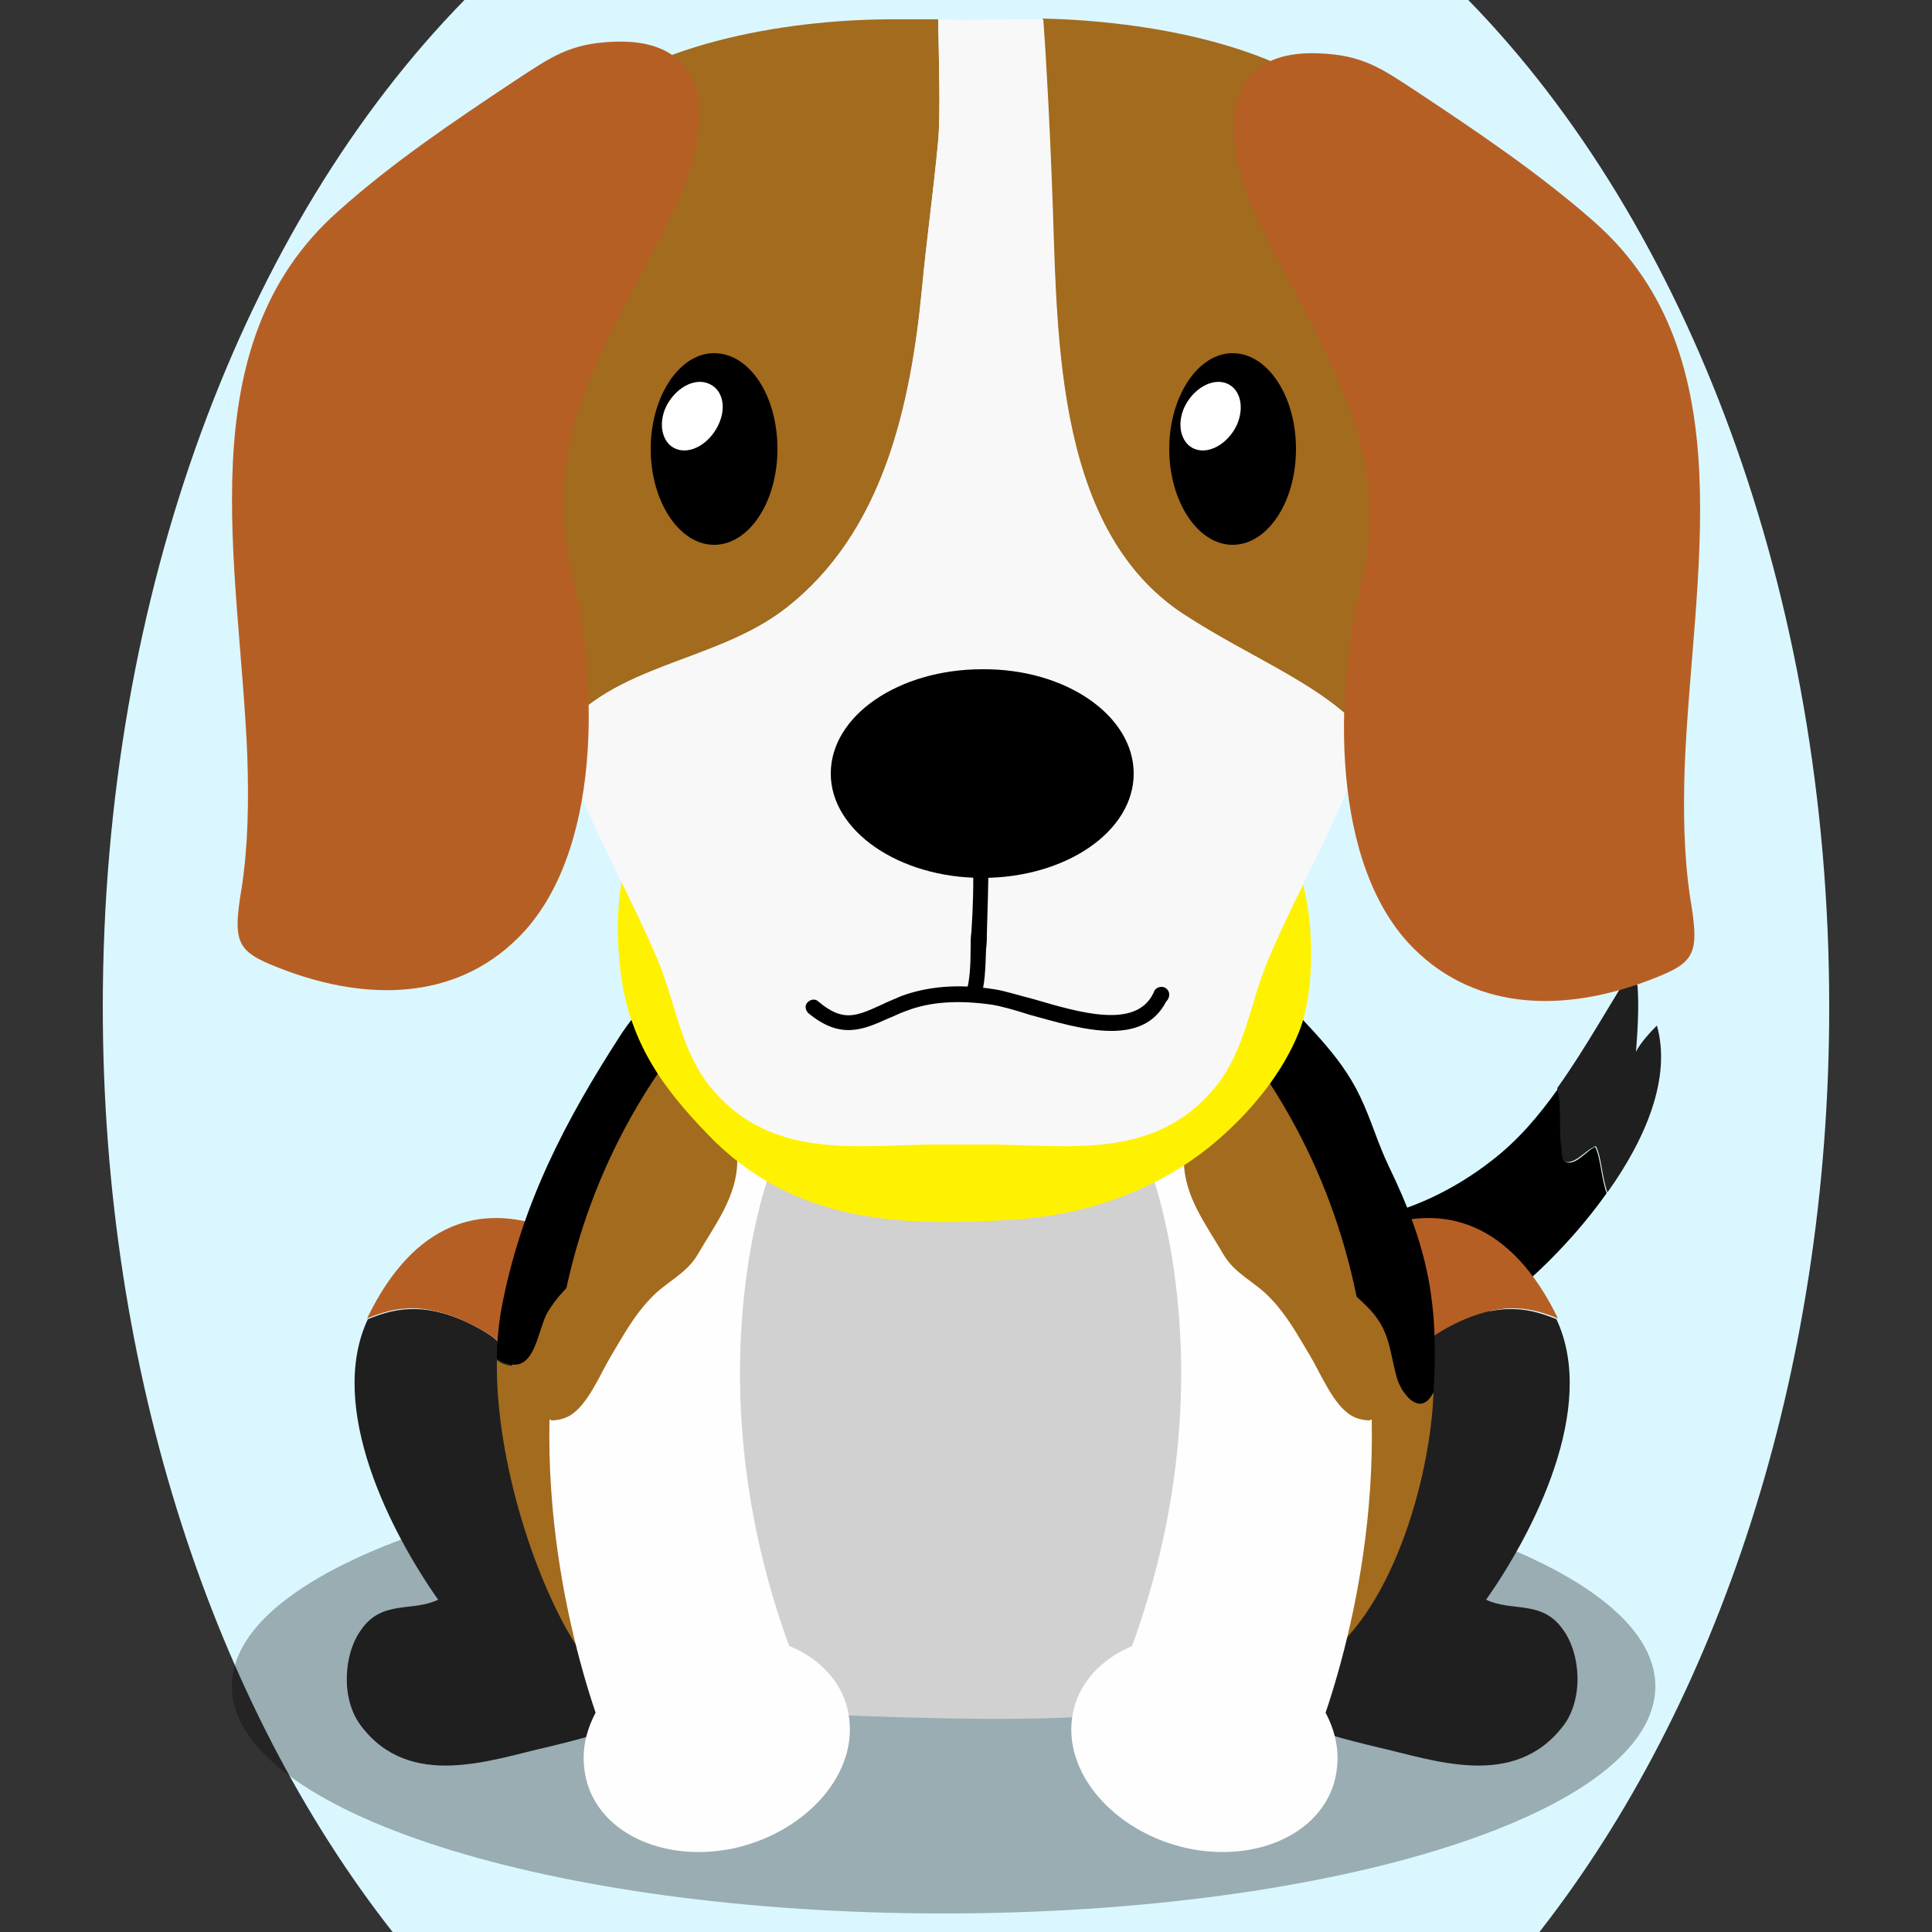 <!--?xml version="1.0" encoding="utf-8"?-->
<!-- Generator: Adobe Illustrator 25.0.1, SVG Export Plug-In . SVG Version: 6.00 Build 0)  -->
<svg version="1.1" id="Ebene_1" xmlns="http://www.w3.org/2000/svg" xmlns:xlink="http://www.w3.org/1999/xlink" x="0px" y="0px" viewBox="0 0 250 250" style="enable-background:new 0 0 250 250;" xml:space="preserve">
<rect x="0" y="0" width="250" height="250" fill="#333333" stroke="none"/>
<style type="text/css">
	.st0{fill:#1F1F1F;}
	.st1{opacity:0.3;}
	.st2{fill:#b65f25;}
	.st3{fill:#A36B1E;}
	.st4{fill:#D1D1D1;}
	.st5{fill:#FEFEFE;}
	.st6{fill:#fff200;}
	.st7{fill:#F8F8F8;}
	.st8{fill:#FFFFFF;}

.bgel{fill:#DAF7FF;}</style>
<path class="bgel" d="M236.7,130.3c0,47.6-14.5,90.3-37.5,119.7H50.8c-23-29.3-37.5-72.1-37.5-119.7C13.3,76.6,31.7,29,60.1,0h129.9
	C218.3,29,236.7,76.6,236.7,130.3z"></path>
<g>
	<g>
		<path d="M203.4,150.4c-1.4,0.3-1.1-0.9-1.3-2c-0.3-2.2,0.1-5.2-0.5-7.5c-2.5,3.5-5.2,6.7-8.6,9.3c-4.6,3.6-10.4,6.5-16.3,7.5
			c-4,0.7-9.1,1.1-13.1,0.2c-5-1.2-8.3-5.2-13.6-6c-4-0.6-10-1-13.5,1.6c-6.1,4.6-2.8,14,1.5,18.6c6.8,7.3,18.7,6.9,28,6.6
			c8.8-0.3,17.1-3.1,24.6-7.6c5.2-3.1,12.2-9.5,17.3-16.7c-0.7-1.9-0.8-4.8-1.5-6C205.5,148.8,204.5,150.1,203.4,150.4z"></path>
		<path class="st0" d="M214.4,132.7c-0.7,0.7-2.2,2.3-2.7,3.4c0.2-2.7,0.4-5.7,0.2-8.5c-0.2,0,0.1-3-0.1-3.1
			c-3.4,5.2-6.5,11-10.3,16.3c0.6,2.3,0.2,5.3,0.5,7.5c0.2,1.2-0.1,2.4,1.3,2c1.1-0.3,2.1-1.6,3.2-2c0.7,1.2,0.8,4.1,1.5,6
			C213,147.3,216.3,139.4,214.4,132.7z"></path>
	</g>
	<path class="st1" d="M30,218.2c0,16.2,41.2,29.4,92.1,29.4c50.9,0,92.1-13.1,92.1-29.4c0-16.2-41.2-29.4-92.1-29.4
		C71.3,188.9,30,202,30,218.2z"></path>
	<g>
		<path class="st0" d="M185.4,172.9c-2.5,1.8-2.7,4.5-4.4,6.9c-1.5,2.1-4,4.7-6.1,6.3c-2.8,2.2-6.5,4-9.7,5.5c-3.8,1.9-9,3.1-14.2,3
			c-0.4,7,1.1,14.2,4.3,18.9c5.7,8.3,15.1,10.7,23,12.6c7.1,1.6,17.6,5.6,24-2.8c2.6-3.4,2.3-9.3-0.1-12.5c-2.7-3.8-6.6-2.2-9.9-3.8
			c6-8.5,14.5-24.8,9.1-36.3c-2-0.8-3.9-1.4-6.4-1.3C191.8,169.5,188.2,171,185.4,172.9z"></path>
		<path class="st2" d="M154.9,180.9c-2.3,3.9-3.6,8.7-3.8,13.7c5.2,0,10.5-1.1,14.2-3c3.1-1.6,6.9-3.3,9.7-5.5
			c2-1.6,4.6-4.2,6.1-6.3c1.6-2.4,1.8-5.1,4.4-6.9c2.8-1.9,6.4-3.4,9.7-3.6c2.5-0.1,4.4,0.5,6.4,1.3c0-0.1-0.1-0.1-0.1-0.2
			C189.4,145.8,166.9,160.8,154.9,180.9z"></path>
	</g>
	<g>
		<path class="st0" d="M63.6,172.9c2.5,1.8,2.7,4.5,4.4,6.9c1.5,2.1,4,4.7,6.1,6.3c2.7,2.2,6.5,4,9.7,5.5c3.8,1.9,9,3.1,14.2,3
			c0.4,7-1.1,14.2-4.3,18.9c-5.7,8.3-15.1,10.7-23,12.6c-7.1,1.6-17.7,5.6-24-2.8c-2.6-3.4-2.3-9.3,0.1-12.5
			c2.7-3.8,6.6-2.2,9.9-3.8c-6-8.5-14.5-24.8-9.1-36.3c2-0.8,3.9-1.4,6.4-1.3C57.2,169.5,60.8,171,63.6,172.9z"></path>
		<path class="st2" d="M94.1,180.9c2.3,3.9,3.6,8.7,3.9,13.7c-5.2,0-10.5-1.1-14.2-3c-3.1-1.6-6.9-3.3-9.7-5.5
			c-2-1.6-4.6-4.2-6.1-6.3c-1.6-2.4-1.8-5.1-4.4-6.9c-2.8-1.9-6.4-3.4-9.7-3.6c-2.5-0.1-4.4,0.5-6.4,1.3c0-0.1,0.1-0.1,0.1-0.2
			C59.6,145.8,82.1,160.8,94.1,180.9z"></path>
	</g>
	<g>
		<path d="M71,169.6c4.5-7,12.7-9.1,19.5-12.9c15-8.5,33.9-6.5,50.2-3.9c10.7,1.7,22.3,5.8,31.2,12.2c1.8,1.3,3.4,2.5,4.9,4
			c3.2,3.1,2.9,5.7,4,9.5c0.3,1.1,1.8,3.4,3.3,3.1c0.6-0.2,1-0.7,1.4-1.4c0.7-11.5-0.7-18.8-5.8-29.3c-1.4-2.9-2.3-6.1-3.7-9
			c-2.7-5.7-7.2-9.4-11.2-14.1c-2.8-3.3-4.7-7.7-8.9-9.5c-9.6-4.1-21-1.5-30.9-1.5c-14,0-35.3,2.5-44.8,17.3
			c-6.9,10.7-12.9,21.9-15.4,35.7c-0.3,1.9-0.5,3.9-0.5,6c0.3,0.2,0.6,0.4,0.9,0.5C69.4,178,69.5,171.9,71,169.6z"></path>
		<path class="st3" d="M73.7,211.5c7.2,12.4,17.2,8.5,28.1,9.2c16.4,1,32.6,2.4,48.5-0.6c6.9-1.3,11.2-1.1,18.1-3.9
			c10-4.1,16-21.4,17-34.2c0-0.6,0.1-1.2,0.1-1.8c-0.4,0.7-0.8,1.2-1.4,1.4c-1.5,0.4-2.9-1.9-3.3-3.1c-1.1-3.8-0.9-6.4-4-9.5
			c-1.5-1.5-3.1-2.8-4.9-4c-8.9-6.4-20.5-10.5-31.2-12.2c-16.3-2.6-35.2-4.6-50.2,3.9c-6.8,3.9-15.1,5.9-19.5,12.9
			c-1.5,2.3-1.6,8.4-5.8,6.9c-0.3-0.1-0.6-0.3-0.9-0.5C64.1,187.8,68.5,202.5,73.7,211.5z"></path>
	</g>
	<path class="st4" d="M90.2,138.6c8.4-15.9,32.2-16,45.2-12.1c10.4,3.1,20.2,6.9,25.9,19.1c3.3,7,3.9,14.1,1.8,21.7
		c-1.1,4.1-2.8,7.9-4,11.9c-1,3.4-0.6,5.1-0.9,8.4c-1,10-7.5,21.2-12.9,28.4c-1.4,1.8-3.2,4.5-4.8,6.1c-9.3,0.7-27.4,0.1-36.8-0.4
		c-5.1-5.1-8.9-12.9-12.3-19.5C82.6,185,79.8,158.3,90.2,138.6z"></path>
	<g>
		<g>
			<g>
				<g>
					<path class="st5" d="M138.7,222.5c-0.9,7.5,6.1,15,15.6,16.8c9.5,1.7,17.9-2.9,18.7-10.5c0.9-7.5-6.1-15-15.6-16.8
						C148,210.3,139.6,215,138.7,222.5z"></path>
				</g>
			</g>
		</g>
		<g>
			<path class="st5" d="M169.6,175.3c-1.5-2.5-2.9-5.1-5-7.3c-2.1-2.2-4.8-3.2-6.2-5.8c-2.2-3.8-5.1-7.5-5.1-12.1
				c0-0.7,0-1.5,0.1-2.2l-4.4,3.9c0,0,12,31.4-6.4,70.5l26.6,5.5c0,0,8.8-19.5,8.3-44.1c-0.8,0-1.6-0.2-2.4-0.6
				C172.6,181.8,171,177.6,169.6,175.3z"></path>
			<path class="st3" d="M153.3,148c-0.1,0.7-0.1,1.4-0.1,2.2c0,4.6,2.9,8.3,5.1,12.1c1.5,2.6,4.2,3.6,6.2,5.8c2.1,2.2,3.5,4.8,5,7.3
				c1.4,2.3,3,6.4,5.4,7.8c0.7,0.4,1.6,0.6,2.4,0.6c-0.3-14.2-3.8-30.1-13.9-45L153.3,148z"></path>
		</g>
	</g>
	<g>
		<g>
			<g>
				<g>
					<path class="st5" d="M109.9,222.5c0.9,7.5-6.1,15-15.6,16.8c-9.5,1.7-17.9-2.9-18.7-10.5c-0.9-7.5,6.1-15,15.6-16.8
						C100.7,210.3,109.1,215,109.9,222.5z"></path>
				</g>
			</g>
		</g>
		<g>
			<path class="st5" d="M79,175.3c1.5-2.5,2.9-5.1,5-7.3c2.1-2.2,4.7-3.2,6.2-5.8c2.2-3.8,5.1-7.5,5.1-12.1c0-0.7,0-1.5-0.1-2.2
				l4.4,3.9c0,0-12,31.4,6.4,70.5l-26.6,5.5c0,0-8.8-19.5-8.3-44.1c0.8,0,1.6-0.2,2.4-0.6C76.1,181.8,77.6,177.6,79,175.3z"></path>
			<path class="st3" d="M95.3,148c0.1,0.7,0.1,1.4,0.1,2.2c0,4.6-2.9,8.3-5.1,12.1c-1.5,2.6-4.2,3.6-6.2,5.8c-2.1,2.2-3.5,4.8-5,7.3
				c-1.4,2.3-3,6.4-5.4,7.8c-0.7,0.4-1.6,0.6-2.4,0.6c0.3-14.2,3.8-30.1,13.9-45L95.3,148z"></path>
		</g>
	</g>
	<g>
		<path class="st6" d="M168,112.5c2.1,5.6,2.3,15.5,0.1,21c-2.1,5.3-6,9.9-9.5,13.1c-7.9,7.3-17.8,10.6-27.3,11.2
			c-13.9,0.9-28.4,0.8-39.7-11c-5.7-5.9-10.4-12-11.4-21.9c-2.6-26.1,15.8-32,31.5-35.8c14.8-3.6,37.5-6.1,48.7,10.6
			C162.7,103.4,166.3,108.2,168,112.5z"></path>
	</g>
	<g>
		<g>
			<path class="st3" d="M101.7,78.7c12.6-9.8,16.1-26.2,17.6-41.3c0.6-6.4,1.5-12.7,2.1-19.2c0.3-3.3,0.1-10.2,0-15.7
				c-0.8,0-1.5,0-2.2,0c-0.7,0-1.4,0-2.2,0c-0.7,0-1.4,0-2.2,0C101.6,2.6,83,5.6,73.3,15.3c-9.1,9.2-7.1,22.1-5.4,33.8
				c2.1,14.4,0.2,29.7,3.8,43.8c0.2,0.7,0.4,1.5,0.6,2.2C79.3,85.8,92.6,85.8,101.7,78.7z"></path>
			<path class="st3" d="M181.4,49.1c1.7-11.7,3.7-24.6-5.4-33.8c-9.5-9.6-27.8-12.6-41.1-12.9c0.5,6.7,0.9,15.6,1.1,20.7
				c0.9,18.5-0.3,45,17.2,56.4c9.2,6,18.7,9.4,23.6,15.8c0.3-0.8,0.5-1.7,0.7-2.5C181.2,78.8,179.3,63.5,181.4,49.1z"></path>
			<path class="st7" d="M153.3,79.6c-17.5-11.4-16.4-38-17.2-56.4c-0.2-5.1-0.6-14-1.1-20.7c-0.2,0-0.3,0-0.5,0c-0.7,0-1.4,0-2.1,0
				c-0.7,0-1.4,0-2.2,0c-1.7,0-3.6,0.1-5.5,0.1c-1.1,0-2.2-0.1-3.3-0.1c0.1,5.6,0.3,12.4,0,15.7c-0.6,6.5-1.5,12.8-2.1,19.2
				c-1.4,15.1-5,31.5-17.6,41.3c-9.1,7.1-22.4,7.1-29.4,16.4c3,10,8.8,19.6,12.8,29.1c2.4,5.7,3,12.1,7.2,16.9
				c7.5,8.7,17.9,7.2,27.9,7c1.5,0,3,0,4.4,0c1.4,0,2.9,0,4.4,0c9.9,0.2,20.4,1.7,27.9-7c4.2-4.8,4.8-11.2,7.2-16.9
				c4-9.5,9.7-19,12.8-28.9C172,89,162.5,85.5,153.3,79.6z"></path>
		</g>
		<path class="st2" d="M218,99.2c-0.2,5.9-0.1,11.6,0.7,16.9c1.3,7.8,0.7,8.5-6,11c-9.9,3.6-21.4,4-29.8-4.4
			c-10.8-10.8-10.2-33.3-6.8-46.9c4.7-18.9-6.2-32-13.7-48.2c-4.3-9.4-5-21.2,8.2-20.7c5.7,0.2,8.1,1.9,12.8,5
			c7.7,5.1,16,10.7,23,16.9C225.9,46.1,219,74.4,218,99.2z"></path>
		<path class="st2" d="M32,97.8c0.2,5.9,0.1,11.6-0.7,16.9c-1.3,7.8-0.7,8.5,6,11c9.9,3.6,21.4,4,29.8-4.4
			C78,110.4,77.4,87.9,74,74.3c-4.7-18.9,6.2-32,13.7-48.2c4.3-9.4,5-21.2-8.2-20.7c-5.7,0.2-8.1,1.9-12.8,5
			c-7.7,5.1-16,10.7-22.9,16.9C24.1,44.7,31,73,32,97.8z"></path>
		<path d="M146.7,100.1c0,7.5-8.8,13.5-19.6,13.5c-10.8,0-19.6-6.1-19.6-13.5c0-7.5,8.8-13.5,19.6-13.5
			C137.9,86.5,146.7,92.6,146.7,100.1z"></path>
		<path d="M126.8,129.2l-1.8-0.8c0.5-1.3,0.6-3.7,0.6-5.7c0-0.8,0-1.5,0.1-2.1c0.2-3,0.3-6.4,0.2-8.8l2,0c0,2.4-0.1,6-0.2,9
			c0,0.6,0,1.3-0.1,2C127.5,125.1,127.5,127.6,126.8,129.2z"></path>
		<path d="M143.8,133.4c-3.4,0-7.3-1.2-10.6-2.1c-1.9-0.6-3.6-1.1-4.9-1.3c-4.2-0.6-7.9-0.4-11,0.8c-0.9,0.3-1.6,0.7-2.4,1
			c-3.3,1.5-6.2,2.7-10.3-0.7c-0.4-0.4-0.5-1-0.1-1.4c0.4-0.4,1-0.5,1.4-0.1c3.2,2.7,4.9,1.9,8.2,0.4c0.8-0.4,1.6-0.7,2.5-1.1
			c3.5-1.3,7.5-1.6,12-0.9c1.4,0.2,3.2,0.8,5.2,1.3c5.8,1.7,13.1,3.9,15.4-0.7c0-0.1,0.1-0.1,0.1-0.2c0.1-0.4,0.5-0.7,1-0.7
			c0.6,0,1,0.5,1,1c0,0.4-0.2,0.7-0.4,0.9C149.4,132.5,146.8,133.4,143.8,133.4z"></path>
		<g>
			<path d="M100.6,58.1c0,6.9-3.7,12.4-8.2,12.4c-4.5,0-8.2-5.6-8.2-12.4s3.7-12.4,8.2-12.4C97,45.7,100.6,51.2,100.6,58.1z"></path>
			<path class="st8" d="M91.6,49.6c-1.8-0.7-4.2,0.6-5.4,3c-1.1,2.3-0.5,4.8,1.3,5.5c1.8,0.7,4.2-0.6,5.4-3
				C94.1,52.7,93.5,50.3,91.6,49.6z"></path>
		</g>
		<g>
			<path d="M167.7,58.1c0,6.9-3.7,12.4-8.2,12.4c-4.5,0-8.2-5.6-8.2-12.4s3.7-12.4,8.2-12.4C164,45.7,167.7,51.2,167.7,58.1z"></path>
			<path class="st8" d="M158.7,49.6c-1.8-0.7-4.2,0.6-5.4,3c-1.1,2.3-0.5,4.8,1.3,5.5c1.8,0.7,4.2-0.6,5.4-3
				C161.1,52.7,160.5,50.3,158.7,49.6z"></path>
		</g>
	</g>
</g>
</svg>

